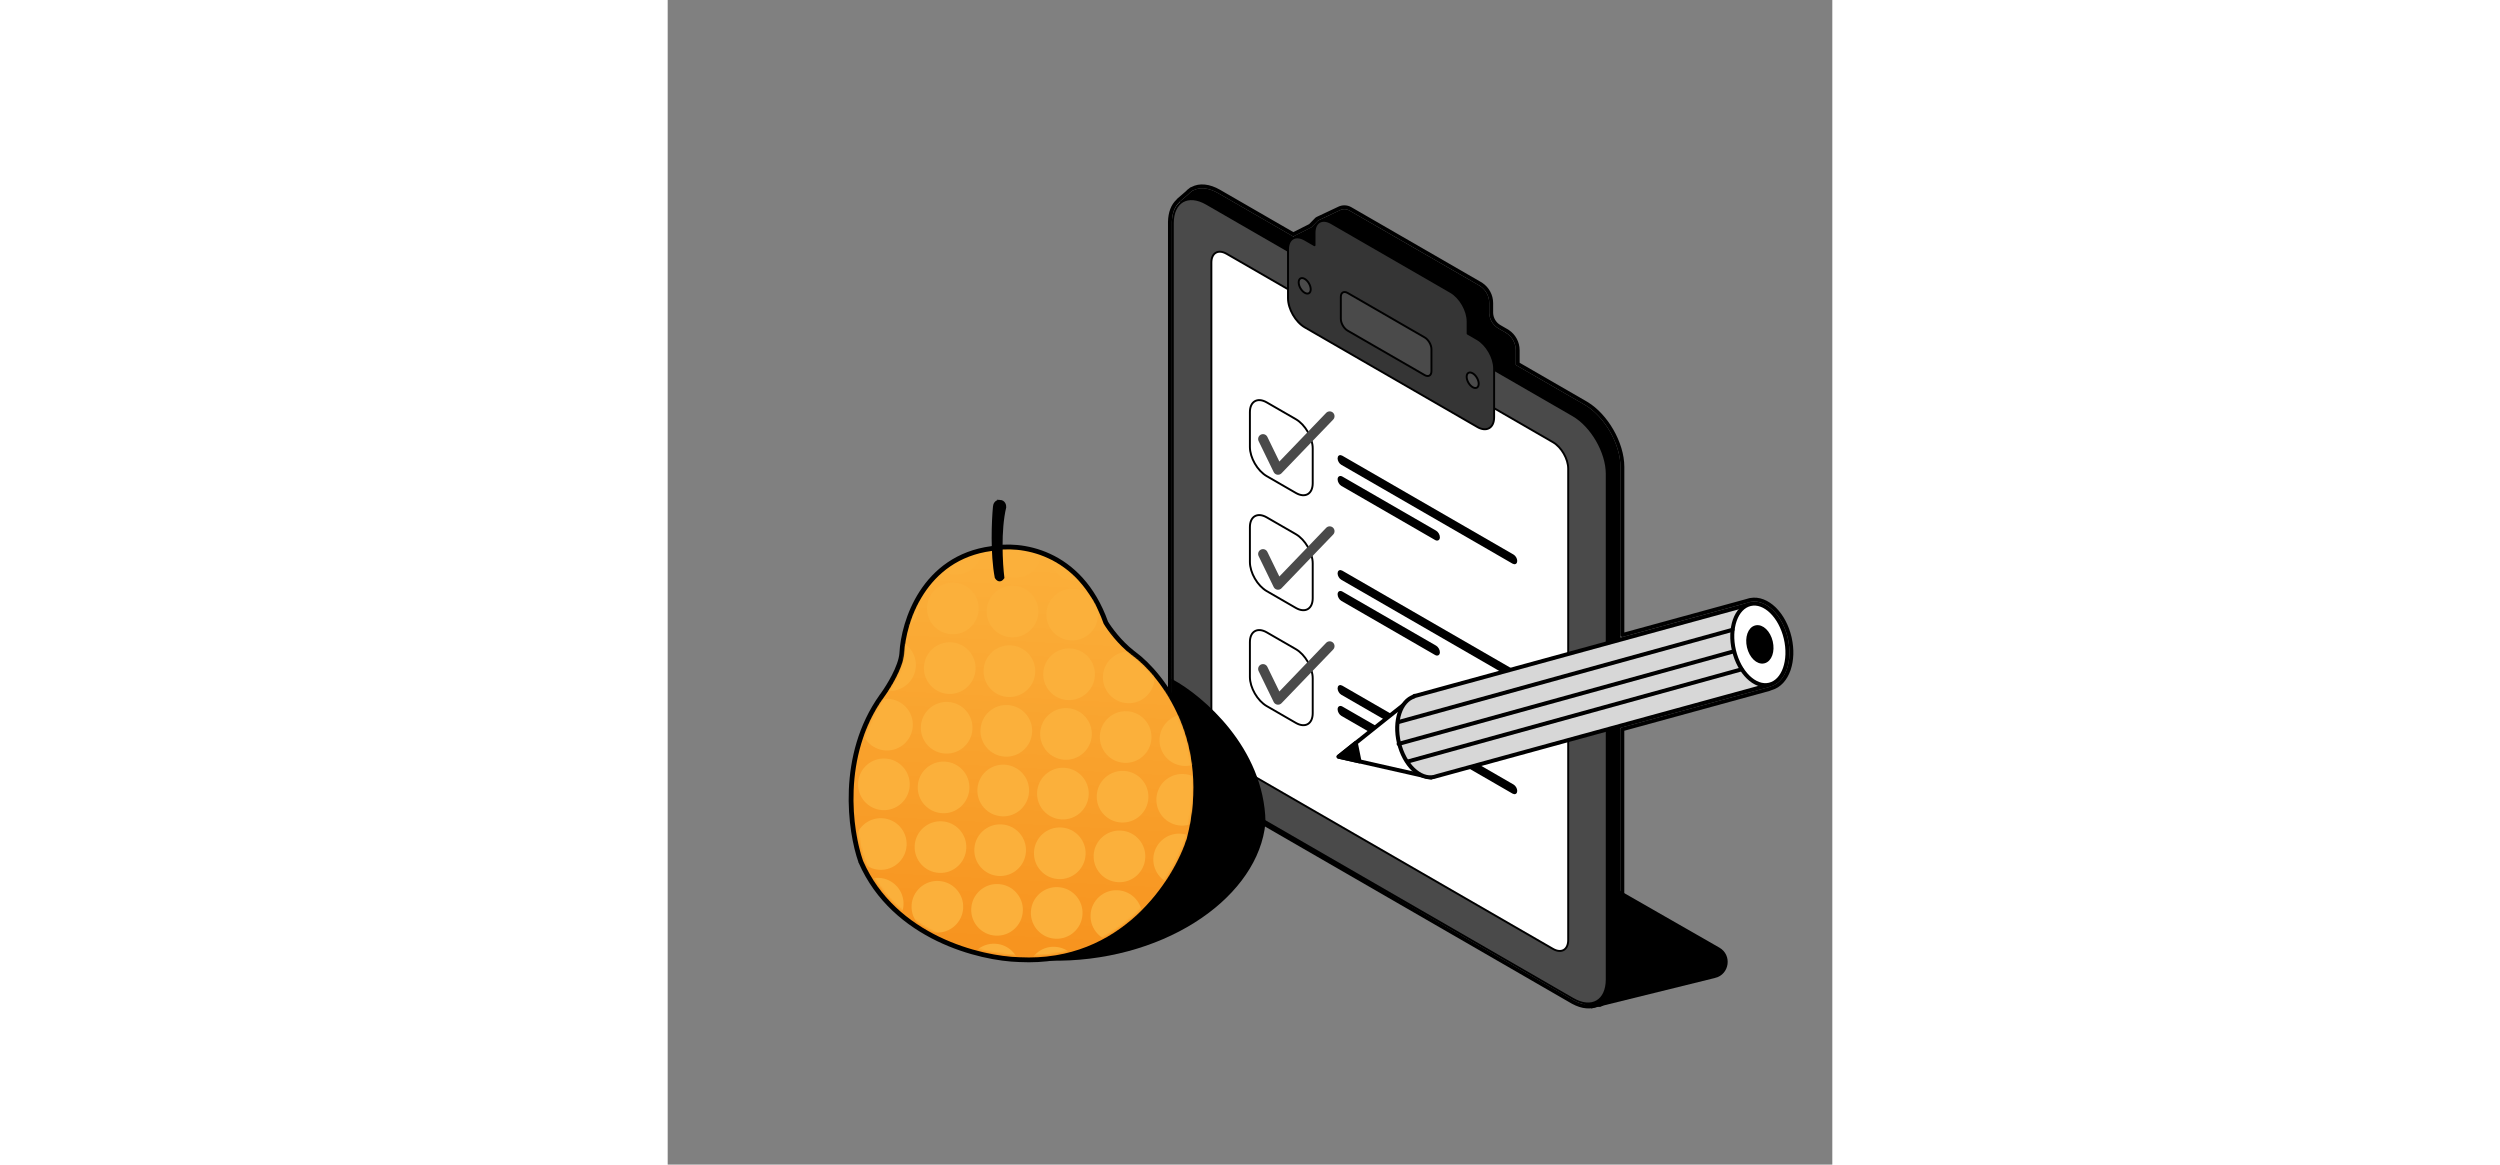 <?xml version="1.0" encoding="UTF-8"?>
<svg id="Laag_1" width="410" height="191" xmlns="http://www.w3.org/2000/svg" xmlns:xlink="http://www.w3.org/1999/xlink"
  version="1.1" viewBox="0 0 600 600">
  <rect x="0" y="0" width="600" height="600" fill="#808080" stroke="none"/>
  <defs>
    <style>
      .st0 {
        mask: url(#mask);
      }

      .st1 {
        fill: url(#Naamloos_verloop_2);
      }

      .st1,
      .st2,
      .st3,
      .st4,
      .st5,
      .st6,
      .st7,
      .st8,
      .st9,
      .st10,
      .st11,
      .st12,
      .st13 {
        stroke-linecap: round;
      }

      .st1,
      .st2,
      .st3,
      .st4,
      .st5,
      .st6,
      .st7,
      .st8,
      .st9,
      .st10,
      .st14,
      .st12,
      .st13 {
        stroke: #000;
      }

      .st1,
      .st12 {
        stroke-width: 2.48px;
      }

      .st2,
      .st3,
      .st4 {
        fill: #fff;
      }

      .st2,
      .st3,
      .st4,
      .st5,
      .st6,
      .st7,
      .st8,
      .st9,
      .st10,
      .st11 {
        stroke-linejoin: round;
      }

      .st3,
      .st8 {
        stroke-width: 2.07px;
      }

      .st4,
      .st6,
      .st7 {
        stroke-width: 2.07px;
      }

      .st5 {
        stroke-width: 2px;
      }

      .st5,
      .st6,
      .st11 {
        fill: none;
      }

      .st15 {
        fill: #353535;
      }

      .st15,
      .st16,
      .st17 {
        fill-rule: evenodd;
      }

      .st10 {
        fill: #4a4a4a;
      }

      .st11 {
        stroke: #4a4a4a;
        stroke-width: 5px;
      }

      .st12 {
        fill: url(#Naamloos_verloop);
      }

      .st13 {
        stroke-width: 1.24px;
      }

      .st18 {
        fill: #fbb03b;
      }

      .st17 {
        fill: #d7d7d7;
      }
    </style>
    <linearGradient id="Naamloos_verloop" data-name="Naamloos verloop" x1="189.74" y1="318.29" x2="178.89" y2="108.94"
      gradientTransform="translate(0 602) scale(1 -1)" gradientUnits="userSpaceOnUse">
      <stop offset="0" stop-color="#fbb03b" />
      <stop offset="1" stop-color="#f7931e" />
    </linearGradient>
    <linearGradient id="Naamloos_verloop_2" data-name="Naamloos verloop 2" x1="189.73" y1="315.91" x2="179.11"
      y2="111.04" gradientTransform="translate(0 602) scale(1 -1)" gradientUnits="userSpaceOnUse">
      <stop offset="0" stop-color="#fbb03b" />
      <stop offset="1" stop-color="#f7931e" />
    </linearGradient>
    <mask id="mask" x="93.3" y="267.8" width="252.95" height="252.95" maskUnits="userSpaceOnUse">
      <g id="mask0_153_793">
        <path class="st1"
          d="M223.84,322.91c-12.85-36.27-42.97-39.57-56.42-36.69-33.38,4.41-43.31,36.12-44.1,51.43-.38,7.35-7.07,18.05-10.37,22.48-21.18,29.6-15.76,67.22-10.4,82.33,16.46,37.68,59.41,48.09,78.82,48.59,51.43,2.66,77.73-38.94,84.45-60.08,12.33-48.47-13.17-81.51-27.46-91.97-7.09-5.28-12.63-12.93-14.51-16.1Z" />
      </g>
    </mask>
  </defs>
  <path class="st5"
    d="M270.27,97.24c3.73-2.02,8.65-1.57,13.83,1.42l38.2,22.05,8.77-4.43,3.24-3.31.06-.06.07-.06c.07-.06.14-.11.22-.14l.08-.04h0s11.11-5.24,11.11-5.24c1.76-.87,3.94-.93,5.88.19l66.76,38.54h.02s.3.19.3.19h.01s.31.21.31.21c3.19,2.13,5.13,5.72,5.13,9.59v5.1c.1,2.94,1.71,5.63,4.27,7.11l3.62,2.09h.02s.3.19.3.19h.01s.31.21.31.21c3.19,2.13,5.12,5.72,5.12,9.59v7.03l34.98,20.2.49.29c5.09,3.09,9.63,8.14,12.93,13.86,3.41,5.9,5.54,12.6,5.54,18.7v86.63l64.23-17.6c.4-.14.8-.26,1.22-.36l.43-.09c4.44-.86,8.83,1.1,12.32,4.47h0s.34.33.34.33c3.46,3.49,6.22,8.56,7.6,14.43l.13.57c1.24,5.67,1.01,11.22-.48,15.74l-.15.45c-1.61,4.58-4.66,8.29-9.03,9.51l-.43.11s-.04,0-.07.01c-.08.06-.16.11-.25.16l-.2.09s-.02,0-.04.01l-.1.03s-.04.01-.06.02l-75.48,20.69v125.77c-.1,4.94-1.63,8.82-4.32,11.18-.06.07-.12.13-.19.18l-.09.06c-.34.28-.7.53-1.07.76l-4.99,3.55-.47.33c-.23.17-.53.23-.81.16-.24-.06-.45-.2-.59-.4-3.49,1.93-8.08,1.59-12.92-1.05l-.51-.29-188.8-109c-5.11-2.95-9.68-7.97-12.97-13.67-3.29-5.7-5.35-12.16-5.35-18.06V114.29c.1-4.7,1.53-8.41,4.06-10.71.06-.14.15-.26.26-.36l.3-.26h0s4.21-3.64,4.21-3.64c.56-.62,1.19-1.16,1.86-1.61l.28-.24.09-.07c.12-.08.26-.14.4-.16Z" />
  <path class="st14"
    d="M539.51,503.33l-63.49,15.67-209.89-118.4,40.9-46.28,234.54,134.31c6.26,3.59,4.95,12.98-2.06,14.71Z" />
  <ellipse cx="209.08" cy="425.45" rx="99.48" ry="68.94" transform="translate(-49.88 28.38) rotate(-6.94)" />
  <path class="st16"
    d="M417.74,147.46c3.1,1.79,5.02,5.11,5.02,8.69v4.82c0,3.59,1.91,6.9,5.02,8.69l3.62,2.09c3.11,1.79,5.02,5.11,5.02,8.69v22.04c0,7.73-8.36,12.55-15.05,8.69l-86.12-49.72c-3.11-1.79-5.02-5.11-5.02-8.69v-25.86l-6.94-5,8.69-4.38,3.41-3.49,11.11-5.24c1.34-.68,3.01-.73,4.49.13l66.76,38.54Z" />
  <path
    d="M422.76,156.15h.5-.5ZM417.74,147.46l-.25.43h0l.25-.43ZM422.76,160.96h-.5.5ZM427.77,169.66l-.25.43h0l.25-.43ZM431.39,171.75l.25-.43h0l-.25.43ZM436.41,180.44h.5-.5ZM436.41,202.48h-.5.5ZM421.36,211.17l.25-.43-.25.43ZM335.24,161.45l.25-.43h0l-.25.43ZM330.22,152.76h-.5.5ZM330.22,126.89h.5v-.26l-.21-.15-.29.41ZM323.28,121.9l-.23-.45-.74.37.67.48.29-.4ZM331.96,117.51l.22.45.07-.04.06-.06-.36-.35ZM335.37,114.02l-.21-.45-.08.04-.06.06.36.35ZM346.49,108.79l.21.45h.01s-.23-.45-.23-.45ZM350.98,108.92l.25-.43h0l-.25.43ZM422.76,156.15h.5c0-3.76-2.01-7.24-5.27-9.12l-.25.43-.25.43c2.95,1.7,4.77,4.85,4.77,8.26h.5ZM422.76,160.96h.5v-4.82h-1v4.82h.5ZM427.77,169.66l.25-.43c-2.95-1.7-4.77-4.85-4.77-8.26h-1c0,3.76,2.01,7.24,5.27,9.12l.25-.43ZM431.39,171.75l.25-.43-3.62-2.09-.25.43-.25.43,3.62,2.09.25-.43ZM436.41,180.44h.5c0-3.76-2.01-7.24-5.27-9.12l-.25.43-.25.43c2.95,1.7,4.77,4.85,4.77,8.26h.5ZM436.41,202.48h.5v-22.04h-1v22.04h.5ZM421.36,211.17l-.25.43c7.02,4.06,15.8-1.01,15.8-9.12h-1c0,7.34-7.95,11.93-14.3,8.26l-.25.43ZM335.24,161.45l-.25.43,86.12,49.72.25-.43.25-.43-86.12-49.72-.25.43ZM330.22,152.76h-.5c0,3.76,2.01,7.24,5.27,9.12l.25-.43.25-.43c-2.95-1.7-4.77-4.85-4.77-8.26h-.5ZM330.22,126.89h-.5v25.86h1v-25.86h-.5ZM323.28,121.9l-.29.4,6.94,5,.29-.41.29-.41-6.94-5-.29.41ZM331.96,117.51l-.23-.45-8.69,4.38.23.45.23.45,8.69-4.38-.22-.45ZM335.37,114.02l-.36-.35-3.41,3.49.36.35.36.35,3.41-3.49-.36-.35ZM346.49,108.79l-.21-.45-11.11,5.24.21.45.21.45,11.11-5.24-.21-.45ZM350.98,108.92l.25-.43c-1.64-.95-3.49-.89-4.97-.14l.23.45.23.45c1.2-.61,2.69-.65,4.02.12l.25-.43ZM417.74,147.46l.25-.43-66.76-38.54-.25.43-.25.43,66.76,38.54.25-.43Z" />
  <path
    d="M270.45,98.28c3.35-1.98,8-1.72,13.14,1.24l188.8,109c10.2,5.89,18.47,20.21,18.47,31.99v260.49c0,5.07-1.54,8.84-4.09,11.02h0s-.11.09-.11.09c-.32.27-.66.51-1.02.73l-5.02,3.57-.47.33-.27-.51-1.15-2.2c-1.98-.31-4.12-1.08-6.35-2.37l-188.8-109c-10.2-5.89-18.47-20.21-18.47-31.99V110.19c0-1.14.08-2.22.23-3.22l-1.39-2.65-.18-.35.3-.26,4.24-3.67c.54-.6,1.14-1.12,1.79-1.55l.32-.27.03.06Z" />
  <path class="st10"
    d="M277.61,104.98l188.8,109c9.6,5.54,17.38,19.02,17.38,30.11v260.49c0,11.09-7.78,15.58-17.38,10.04l-188.8-109c-9.6-5.54-17.38-19.02-17.38-30.11V115.02c0-11.09,7.78-15.58,17.38-10.04Z" />
  <path class="st2"
    d="M287.95,130.75l168.13,97.07c4.34,2.5,7.85,8.6,7.85,13.61v242.88c0,5.01-3.52,7.04-7.85,4.54l-168.13-97.07c-4.34-2.5-7.85-8.6-7.85-13.61v-242.88c0-5.01,3.52-7.04,7.85-4.53Z" />
  <path class="st15"
    d="M341.93,114.96c-4.8-2.77-8.69-.53-8.69,5.02v6.37l-4.97-2.87c-4.8-2.77-8.69-.53-8.69,5.02v25.14c0,5.54,3.89,12.28,8.69,15.05l88.81,51.27c4.8,2.77,8.69.53,8.69-5.02v-25.14c0-5.54-3.89-12.28-8.69-15.05l-4.96-2.87v-6.37c0-5.54-3.89-12.28-8.69-15.05l-61.49-35.5Z" />
  <path
    d="M333.24,119.97h-.5.5ZM341.93,114.96l-.25.43h0l.25-.43ZM333.24,126.34l-.25.43c.15.09.35.09.5,0,.15-.09.25-.25.25-.43h-.5ZM328.27,123.47l.25-.43h0l-.25.43ZM319.58,128.49h.5-.5ZM319.58,153.64h.5-.5ZM328.27,168.69l.25-.43h0l-.25.43ZM417.08,219.96l-.25.43h0l.25-.43ZM425.77,214.95h-.5.5ZM425.77,189.8h.5-.5ZM417.08,174.75l-.25.43h0l.25-.43ZM412.12,171.88h-.5c0,.18.1.34.25.43l.25-.43ZM412.12,165.51h-.5.5ZM403.42,150.46l.25-.43h0l-.25.43ZM333.24,119.97h.5c0-2.67.93-4.41,2.3-5.19,1.36-.79,3.34-.72,5.65.61l.25-.43.25-.43c-2.49-1.44-4.86-1.64-6.65-.61-1.78,1.03-2.8,3.18-2.8,6.06h.5ZM333.24,126.34h.5v-6.37h-1v6.37h.5ZM328.27,123.47l-.25.43,4.97,2.87.25-.43.25-.43-4.97-2.87-.25.43ZM319.58,128.49h.5c0-2.67.93-4.41,2.3-5.19,1.36-.79,3.34-.72,5.65.61l.25-.43.25-.43c-2.49-1.44-4.86-1.64-6.65-.61-1.78,1.03-2.8,3.18-2.8,6.06h.5ZM319.58,153.64h.5v-25.14h-1v25.14h.5ZM328.27,168.69l.25-.43c-2.31-1.33-4.42-3.64-5.96-6.3-1.54-2.67-2.48-5.65-2.48-8.32h-1c0,2.88,1.01,6.04,2.61,8.82s3.83,5.23,6.33,6.67l.25-.43ZM417.08,219.96l.25-.43-88.81-51.27-.25.43-.25.43,88.81,51.27.25-.43ZM425.77,214.95h-.5c0,2.67-.93,4.41-2.3,5.19-1.36.79-3.34.72-5.65-.61l-.25.43-.25.43c2.49,1.44,4.86,1.64,6.65.61,1.78-1.03,2.8-3.18,2.8-6.06h-.5ZM425.77,189.8h-.5v25.14h1v-25.14h-.5ZM417.08,174.75l-.25.43c2.31,1.33,4.42,3.64,5.96,6.3,1.54,2.67,2.48,5.65,2.48,8.32h1c0-2.88-1.01-6.04-2.61-8.82-1.61-2.78-3.84-5.23-6.33-6.67l-.25.43ZM412.12,171.88l-.25.43,4.96,2.87.25-.43.25-.43-4.96-2.87-.25.43ZM412.12,165.51h-.5v6.37h1v-6.37h-.5ZM403.42,150.46l-.25.43c2.31,1.33,4.42,3.64,5.96,6.3,1.54,2.67,2.48,5.65,2.48,8.32h1c0-2.88-1.01-6.04-2.61-8.82-1.61-2.78-3.83-5.23-6.33-6.67l-.25.43ZM341.93,114.96l-.25.43,61.49,35.5.25-.43.25-.43-61.49-35.5-.25.43Z" />
  <path class="st10"
    d="M350.29,150.92l39.69,22.91c1.93,1.12,3.5,3.83,3.5,6.06v11.33c0,2.23-1.57,3.14-3.5,2.02l-39.69-22.91c-1.93-1.12-3.5-3.83-3.5-6.06v-11.33c0-2.23,1.57-3.14,3.5-2.02Z" />
  <path class="st10"
    d="M328.18,143.68c1.71.99,3.1,3.39,3.1,5.37s-1.39,2.78-3.1,1.79-3.1-3.39-3.1-5.37,1.39-2.78,3.1-1.79Z" />
  <path class="st10"
    d="M414.72,192.32c1.71.99,3.1,3.39,3.1,5.37s-1.39,2.78-3.1,1.79-3.1-3.39-3.1-5.37,1.39-2.78,3.1-1.79Z" />
  <path class="st9"
    d="M347.28,235.19l88.24,50.94c.92.53,1.66,1.81,1.66,2.87h0c0,1.06-.74,1.49-1.66.96l-88.24-50.94c-.92-.53-1.66-1.81-1.66-2.87h0c0-1.06.74-1.49,1.66-.96Z" />
  <path class="st9"
    d="M347.34,245.95l48.28,27.87c.95.55,1.71,1.87,1.71,2.97h0c0,1.09-.77,1.53-1.71.99l-48.28-27.87c-.95-.55-1.71-1.87-1.71-2.97h0c0-1.09.77-1.53,1.71-.99Z" />
  <path class="st2"
    d="M308.64,207.32l14.98,8.65c4.8,2.77,8.69,9.51,8.69,15.05v17.92c0,5.54-3.89,7.79-8.69,5.02l-14.98-8.65c-4.8-2.77-8.69-9.51-8.69-15.05v-17.92c0-5.54,3.89-7.79,8.69-5.02Z" />
  <path class="st11" d="M306.69,226.16l7.75,15.93,26.61-27.66" />
  <path class="st9"
    d="M347.28,294.42l88.24,50.94c.92.53,1.66,1.81,1.66,2.87h0c0,1.06-.74,1.49-1.66.96l-88.24-50.94c-.92-.53-1.66-1.81-1.66-2.87h0c0-1.06.74-1.49,1.66-.96Z" />
  <path class="st9"
    d="M347.34,305.19l48.28,27.87c.95.55,1.71,1.87,1.71,2.97h0c0,1.09-.77,1.53-1.71.99l-48.28-27.87c-.95-.55-1.71-1.87-1.71-2.97h0c0-1.09.77-1.53,1.71-.99Z" />
  <path class="st2"
    d="M308.64,266.55l14.98,8.65c4.8,2.77,8.69,9.51,8.69,15.05v17.92c0,5.54-3.89,7.79-8.69,5.02l-14.98-8.65c-4.8-2.77-8.69-9.51-8.69-15.05v-17.92c0-5.54,3.89-7.79,8.69-5.02Z" />
  <path class="st11" d="M306.69,285.4l7.75,15.92,26.61-27.66" />
  <path class="st9"
    d="M347.28,353.66l88.24,50.94c.92.53,1.66,1.81,1.66,2.87h0c0,1.06-.74,1.49-1.66.96l-88.24-50.94c-.92-.53-1.66-1.81-1.66-2.87h0c0-1.06.74-1.49,1.66-.96Z" />
  <path class="st9"
    d="M347.34,364.42l48.28,27.87c.95.55,1.71,1.87,1.71,2.97h0c0,1.09-.77,1.53-1.71.99l-48.28-27.87c-.95-.55-1.71-1.87-1.71-2.97h0c0-1.09.77-1.53,1.71-.99Z" />
  <path class="st2"
    d="M308.64,325.79l14.98,8.65c4.8,2.77,8.69,9.51,8.69,15.05v17.92c0,5.54-3.89,7.79-8.69,5.02l-14.98-8.65c-4.8-2.77-8.69-9.51-8.69-15.05v-17.92c0-5.54,3.89-7.79,8.69-5.02Z" />
  <path class="st11" d="M306.69,344.63l7.75,15.92,26.61-27.66" />
  <path class="st14" d="M307.5,423.5c-.8-38-32-64.5-47.5-73v46.5l47.5,26.5Z" />
  <path class="st12"
    d="M196.52,286.46c-11.29-5.22-22.67-5.35-29.78-3.84-17.44,2.32-28.79,11.79-35.85,22.65-7.04,10.83-9.83,23.06-10.25,31.06l-.02.33c-.27,3.42-1.93,7.7-4.03,11.77-1.88,3.65-4.04,7.02-5.65,9.29l-.66.9h0s0,.02,0,.02c-11,15.37-15.07,32.79-15.71,48.29-.64,15.48,2.13,29.11,4.92,36.98v.04s.03.04.03.04c8.56,19.6,24,32.07,39.74,39.7,15.72,7.62,31.83,10.44,41.91,10.7h0c53.35,2.74,80.56-40.42,87.51-62.26v-.03s.02-.04.02-.04c12.75-50.11-13.6-84.35-28.52-95.28l-.66-.5c-6.69-5.19-11.93-12.39-13.79-15.49-6.68-18.76-17.86-29.09-29.2-34.33Z" />
  <g class="st0">
    <g>
      <path class="st18"
        d="M117.07,294.4c7.34.38,13.6-5.26,13.98-12.6.38-7.34-5.26-13.6-12.6-13.98-7.34-.38-13.6,5.26-13.98,12.6-.38,7.34,5.26,13.6,12.6,13.98Z" />
      <path class="st18"
        d="M115.48,325.14c7.34.38,13.6-5.26,13.98-12.6.38-7.34-5.26-13.6-12.6-13.98-7.34-.38-13.6,5.26-13.98,12.6-.38,7.34,5.26,13.6,12.6,13.98Z" />
      <path class="st18"
        d="M113.88,355.89c7.34.38,13.6-5.26,13.98-12.6.38-7.34-5.26-13.6-12.6-13.98-7.34-.38-13.6,5.26-13.98,12.6-.38,7.34,5.26,13.6,12.6,13.98Z" />
      <path class="st18"
        d="M112.29,386.63c7.34.38,13.6-5.26,13.98-12.61.38-7.34-5.26-13.6-12.6-13.98-7.34-.38-13.6,5.26-13.98,12.6-.38,7.34,5.26,13.6,12.6,13.98Z" />
      <path class="st18"
        d="M110.7,417.37c7.34.38,13.6-5.26,13.98-12.6.38-7.34-5.26-13.6-12.6-13.98-7.34-.38-13.6,5.26-13.98,12.6-.38,7.34,5.26,13.6,12.6,13.98Z" />
      <path class="st18"
        d="M109.11,448.11c7.34.38,13.6-5.26,13.98-12.6.38-7.34-5.26-13.6-12.6-13.98-7.34-.38-13.6,5.26-13.98,12.6-.38,7.34,5.26,13.6,12.6,13.98Z" />
      <path class="st18"
        d="M107.51,478.85c7.34.38,13.6-5.26,13.98-12.6.38-7.34-5.26-13.6-12.61-13.98-7.34-.38-13.6,5.26-13.98,12.6-.38,7.34,5.26,13.6,12.6,13.98Z" />
      <path class="st18"
        d="M105.92,509.59c7.34.38,13.6-5.26,13.98-12.61.38-7.34-5.26-13.6-12.6-13.98-7.34-.38-13.6,5.26-13.98,12.6-.38,7.34,5.26,13.6,12.6,13.98Z" />
      <path class="st18"
        d="M147.81,296c7.34.38,13.6-5.26,13.98-12.6.38-7.34-5.26-13.6-12.6-13.98-7.34-.38-13.6,5.26-13.98,12.6-.38,7.34,5.26,13.6,12.61,13.98Z" />
      <path class="st18"
        d="M146.22,326.74c7.34.38,13.6-5.26,13.98-12.6.38-7.34-5.26-13.6-12.6-13.98-7.34-.38-13.6,5.26-13.98,12.6-.38,7.34,5.26,13.6,12.6,13.98Z" />
      <path class="st18"
        d="M144.62,357.48c7.34.38,13.6-5.26,13.98-12.6.38-7.34-5.26-13.6-12.6-13.98-7.34-.38-13.6,5.26-13.98,12.6-.38,7.34,5.26,13.6,12.6,13.98Z" />
      <path class="st18"
        d="M143.03,388.22c7.34.38,13.6-5.26,13.98-12.6.38-7.34-5.26-13.6-12.6-13.98-7.34-.38-13.6,5.26-13.98,12.61-.38,7.34,5.26,13.6,12.6,13.98Z" />
      <path class="st18"
        d="M141.44,418.96c7.34.38,13.6-5.26,13.98-12.61.38-7.34-5.26-13.6-12.6-13.98-7.34-.38-13.6,5.26-13.98,12.6-.38,7.34,5.26,13.6,12.61,13.98Z" />
      <path class="st18"
        d="M139.85,449.7c7.34.38,13.6-5.26,13.98-12.6.38-7.34-5.26-13.6-12.6-13.98-7.34-.38-13.6,5.26-13.98,12.6-.38,7.34,5.26,13.6,12.6,13.98Z" />
      <path class="st18"
        d="M138.25,480.44c7.34.38,13.6-5.26,13.98-12.6.38-7.34-5.26-13.6-12.6-13.98-7.34-.38-13.6,5.26-13.98,12.6-.38,7.34,5.26,13.6,12.6,13.98Z" />
      <path class="st18"
        d="M136.66,511.18c7.34.38,13.6-5.26,13.98-12.6.38-7.34-5.26-13.6-12.6-13.98-7.34-.38-13.6,5.26-13.98,12.61-.38,7.34,5.26,13.6,12.6,13.98Z" />
      <path class="st18"
        d="M178.55,297.59c7.34.38,13.6-5.26,13.98-12.61.38-7.34-5.26-13.6-12.6-13.98-7.34-.38-13.6,5.26-13.98,12.61-.38,7.34,5.26,13.6,12.6,13.98Z" />
      <path class="st18"
        d="M176.96,328.33c7.34.38,13.6-5.26,13.98-12.6.38-7.34-5.26-13.6-12.6-13.98-7.34-.38-13.6,5.26-13.98,12.6-.38,7.34,5.26,13.6,12.6,13.98Z" />
      <path class="st18"
        d="M175.36,359.07c7.34.38,13.6-5.26,13.98-12.6.38-7.34-5.26-13.6-12.6-13.98-7.34-.38-13.6,5.26-13.98,12.6-.38,7.34,5.26,13.6,12.6,13.98Z" />
      <path class="st18"
        d="M173.77,389.81c7.34.38,13.6-5.26,13.98-12.6.38-7.34-5.26-13.6-12.61-13.98-7.34-.38-13.6,5.26-13.98,12.6-.38,7.34,5.26,13.6,12.6,13.98Z" />
      <path class="st18"
        d="M172.18,420.55c7.34.38,13.6-5.26,13.98-12.61.38-7.34-5.26-13.6-12.61-13.98-7.34-.38-13.6,5.26-13.98,12.61-.38,7.34,5.26,13.6,12.6,13.98Z" />
      <path class="st18"
        d="M170.59,451.29c7.34.38,13.6-5.26,13.98-12.6.38-7.34-5.26-13.6-12.6-13.98-7.34-.38-13.6,5.26-13.98,12.6-.38,7.34,5.26,13.6,12.6,13.98Z" />
      <path class="st18"
        d="M168.99,482.03c7.34.38,13.6-5.26,13.98-12.6.38-7.34-5.26-13.6-12.6-13.98-7.34-.38-13.6,5.26-13.98,12.6-.38,7.34,5.26,13.6,12.6,13.98Z" />
      <path class="st18"
        d="M167.4,512.77c7.34.38,13.6-5.26,13.98-12.6.38-7.34-5.26-13.6-12.6-13.98-7.34-.38-13.6,5.26-13.98,12.6-.38,7.34,5.26,13.6,12.6,13.98Z" />
      <path class="st18"
        d="M209.29,299.18c7.34.38,13.6-5.26,13.98-12.6.38-7.34-5.26-13.6-12.6-13.98-7.34-.38-13.6,5.26-13.98,12.6-.38,7.34,5.26,13.6,12.6,13.98Z" />
      <path class="st18"
        d="M207.7,329.92c7.34.38,13.6-5.26,13.98-12.61.38-7.34-5.26-13.6-12.6-13.98-7.34-.38-13.6,5.26-13.98,12.6-.38,7.34,5.26,13.6,12.6,13.98Z" />
      <path class="st18"
        d="M206.1,360.66c7.34.38,13.6-5.26,13.98-12.6.38-7.34-5.26-13.6-12.6-13.98-7.34-.38-13.6,5.26-13.98,12.6-.38,7.34,5.26,13.6,12.61,13.98Z" />
      <path class="st18"
        d="M204.51,391.4c7.34.38,13.6-5.26,13.98-12.6.38-7.34-5.26-13.6-12.6-13.98-7.34-.38-13.6,5.26-13.98,12.6-.38,7.34,5.26,13.6,12.6,13.98Z" />
      <path class="st18"
        d="M202.92,422.14c7.34.38,13.6-5.26,13.98-12.6.38-7.34-5.26-13.6-12.6-13.98-7.34-.38-13.6,5.26-13.98,12.6-.38,7.34,5.26,13.6,12.6,13.98Z" />
      <path class="st18"
        d="M201.32,452.89c7.34.38,13.6-5.26,13.98-12.61.38-7.34-5.26-13.6-12.6-13.98-7.34-.38-13.6,5.26-13.98,12.61-.38,7.34,5.26,13.6,12.6,13.98Z" />
      <path class="st18"
        d="M199.73,483.62c7.34.38,13.6-5.26,13.98-12.6.38-7.34-5.26-13.6-12.6-13.98-7.34-.38-13.6,5.26-13.98,12.6-.38,7.34,5.26,13.6,12.6,13.98Z" />
      <path class="st18"
        d="M198.14,514.36c7.34.38,13.6-5.26,13.98-12.6.38-7.34-5.26-13.6-12.6-13.98-7.34-.38-13.6,5.26-13.98,12.6-.38,7.34,5.26,13.6,12.6,13.98Z" />
      <path class="st18"
        d="M240.03,300.78c7.34.38,13.6-5.26,13.98-12.6.38-7.34-5.26-13.6-12.6-13.98s-13.6,5.26-13.98,12.6c-.38,7.34,5.26,13.6,12.6,13.98Z" />
      <path class="st18"
        d="M238.44,331.52c7.34.38,13.6-5.26,13.98-12.6.38-7.34-5.26-13.6-12.61-13.98-7.34-.38-13.6,5.26-13.98,12.6-.38,7.34,5.26,13.6,12.6,13.98Z" />
      <path class="st18"
        d="M236.84,362.26c7.34.38,13.6-5.26,13.98-12.6.38-7.34-5.26-13.6-12.6-13.98-7.34-.38-13.6,5.26-13.98,12.6-.38,7.34,5.26,13.6,12.6,13.98Z" />
      <path class="st18"
        d="M235.25,393c7.34.38,13.6-5.26,13.98-12.6.38-7.34-5.26-13.6-12.6-13.98-7.34-.38-13.6,5.26-13.98,12.6-.38,7.34,5.26,13.6,12.6,13.98Z" />
      <path class="st18"
        d="M233.66,423.74c7.34.38,13.6-5.26,13.98-12.6.38-7.34-5.26-13.6-12.6-13.98-7.34-.38-13.6,5.26-13.98,12.6-.38,7.34,5.26,13.6,12.6,13.98Z" />
      <path class="st18"
        d="M232.07,454.48c7.34.38,13.6-5.26,13.98-12.6.38-7.34-5.26-13.6-12.61-13.98-7.34-.38-13.6,5.26-13.98,12.61-.38,7.34,5.26,13.6,12.6,13.98Z" />
      <path class="st18"
        d="M230.47,485.22c7.34.38,13.6-5.26,13.98-12.6.38-7.34-5.26-13.6-12.6-13.98-7.34-.38-13.6,5.26-13.98,12.6-.38,7.34,5.26,13.6,12.6,13.98Z" />
      <path class="st18"
        d="M228.88,515.96c7.34.38,13.6-5.26,13.98-12.6.38-7.34-5.26-13.6-12.6-13.98-7.34-.38-13.6,5.26-13.98,12.6-.38,7.34,5.26,13.6,12.6,13.98Z" />
      <path class="st18"
        d="M270.77,302.37c7.34.38,13.6-5.26,13.98-12.6.38-7.34-5.26-13.6-12.61-13.98-7.34-.38-13.6,5.26-13.98,12.6-.38,7.34,5.26,13.6,12.6,13.98Z" />
      <path class="st18"
        d="M269.18,333.11c7.34.38,13.6-5.26,13.98-12.6.38-7.34-5.26-13.6-12.6-13.98-7.34-.38-13.6,5.26-13.98,12.6-.38,7.34,5.26,13.6,12.6,13.98Z" />
      <path class="st18"
        d="M267.58,363.85c7.34.38,13.6-5.26,13.98-12.6.38-7.34-5.26-13.6-12.6-13.98-7.34-.38-13.6,5.26-13.98,12.61-.38,7.34,5.26,13.6,12.6,13.98Z" />
      <path class="st18"
        d="M265.99,394.59c7.34.38,13.6-5.26,13.98-12.61.38-7.34-5.26-13.6-12.6-13.98-7.34-.38-13.6,5.26-13.98,12.61-.38,7.34,5.26,13.6,12.6,13.98Z" />
      <path class="st18"
        d="M264.4,425.33c7.34.38,13.6-5.26,13.98-12.6.38-7.34-5.26-13.6-12.61-13.98-7.34-.38-13.6,5.26-13.98,12.6-.38,7.34,5.26,13.6,12.6,13.98Z" />
      <path class="st18"
        d="M262.81,456.07c7.34.38,13.6-5.26,13.98-12.6.38-7.34-5.26-13.6-12.6-13.98-7.34-.38-13.6,5.26-13.98,12.6-.38,7.34,5.26,13.6,12.6,13.98Z" />
      <path class="st18"
        d="M261.21,486.81c7.34.38,13.6-5.26,13.98-12.6.38-7.34-5.26-13.6-12.6-13.98-7.34-.38-13.6,5.26-13.98,12.61-.38,7.34,5.26,13.6,12.6,13.98Z" />
      <path class="st18"
        d="M259.62,517.55c7.34.38,13.6-5.26,13.98-12.61.38-7.34-5.26-13.6-12.6-13.98-7.34-.38-13.6,5.26-13.98,12.61-.38,7.34,5.26,13.6,12.6,13.98Z" />
      <path class="st18"
        d="M301.51,303.96c7.34.38,13.6-5.26,13.98-12.61.38-7.34-5.26-13.6-12.6-13.98-7.34-.38-13.6,5.26-13.98,12.61-.38,7.34,5.26,13.6,12.6,13.98Z" />
      <path class="st18"
        d="M299.92,334.7c7.34.38,13.6-5.26,13.98-12.6.38-7.34-5.26-13.6-12.6-13.98-7.34-.38-13.6,5.26-13.98,12.6-.38,7.34,5.26,13.6,12.6,13.98Z" />
      <path class="st18"
        d="M298.32,365.44c7.34.38,13.6-5.26,13.98-12.6.38-7.34-5.26-13.6-12.6-13.98-7.34-.38-13.6,5.26-13.98,12.6-.38,7.34,5.26,13.6,12.6,13.98Z" />
      <path class="st18"
        d="M296.73,396.18c7.34.38,13.6-5.26,13.98-12.6.38-7.34-5.26-13.6-12.6-13.98-7.34-.38-13.6,5.26-13.98,12.6-.38,7.34,5.26,13.6,12.6,13.98Z" />
      <path class="st18"
        d="M295.14,426.92c7.34.38,13.6-5.26,13.98-12.61.38-7.34-5.26-13.6-12.61-13.98-7.34-.38-13.6,5.26-13.98,12.61-.38,7.34,5.26,13.6,12.6,13.98Z" />
      <path class="st18"
        d="M293.55,457.66c7.34.38,13.6-5.26,13.98-12.6.38-7.34-5.26-13.6-12.6-13.98-7.34-.38-13.6,5.26-13.98,12.6-.38,7.34,5.26,13.6,12.6,13.98Z" />
      <path class="st18"
        d="M291.95,488.4c7.34.38,13.6-5.26,13.98-12.6.38-7.34-5.26-13.6-12.6-13.98-7.34-.38-13.6,5.26-13.98,12.6-.38,7.34,5.26,13.6,12.6,13.98Z" />
      <path class="st18"
        d="M290.36,519.14c7.34.38,13.6-5.26,13.98-12.6.38-7.34-5.26-13.6-12.6-13.98-7.34-.38-13.6,5.26-13.98,12.6-.38,7.34,5.26,13.6,12.6,13.98Z" />
      <path class="st18"
        d="M332.25,305.55c7.34.38,13.6-5.26,13.98-12.6.38-7.34-5.26-13.6-12.6-13.98-7.34-.38-13.6,5.26-13.98,12.61-.38,7.34,5.26,13.6,12.6,13.98Z" />
      <path class="st18"
        d="M330.66,336.3c7.34.38,13.6-5.26,13.98-12.61.38-7.34-5.26-13.6-12.6-13.98-7.34-.38-13.6,5.26-13.98,12.6-.38,7.34,5.26,13.6,12.6,13.98Z" />
      <path class="st18"
        d="M329.07,367.04c7.34.38,13.6-5.26,13.98-12.6.38-7.34-5.26-13.6-12.61-13.98-7.34-.38-13.6,5.26-13.98,12.6-.38,7.34,5.26,13.6,12.61,13.98Z" />
      <path class="st18"
        d="M327.47,397.77c7.34.38,13.6-5.26,13.98-12.6.38-7.34-5.26-13.6-12.6-13.98-7.34-.38-13.6,5.26-13.98,12.6-.38,7.34,5.26,13.6,12.6,13.98Z" />
      <path class="st18"
        d="M325.88,428.52c7.34.38,13.6-5.26,13.98-12.6.38-7.34-5.26-13.6-12.6-13.98-7.34-.38-13.6,5.26-13.98,12.61-.38,7.34,5.26,13.6,12.6,13.98Z" />
      <path class="st18"
        d="M324.29,459.26c7.34.38,13.6-5.26,13.98-12.61.38-7.34-5.26-13.6-12.6-13.98-7.34-.38-13.6,5.26-13.98,12.6-.38,7.34,5.26,13.6,12.6,13.98Z" />
      <path class="st18"
        d="M322.69,490c7.34.38,13.6-5.26,13.98-12.6.38-7.34-5.26-13.6-12.6-13.98-7.34-.38-13.6,5.26-13.98,12.6-.38,7.34,5.26,13.6,12.61,13.98Z" />
      <path class="st18"
        d="M321.1,520.74c7.34.38,13.6-5.26,13.98-12.6.38-7.34-5.26-13.6-12.61-13.98-7.34-.38-13.6,5.26-13.98,12.6-.38,7.34,5.26,13.6,12.6,13.98Z" />
    </g>
  </g>
  <path class="st13"
    d="M171.15,258.14c2.24.12,2.69,2.16,2.64,3.17-2.86,11.99-1.83,29.23-.95,36.35-1.62,2.34-3.16.85-3.73-.19-2.35-12.26-1.59-29.4-.91-36.45.05-1.01.71-3,2.95-2.88Z" />
  <path class="st4" d="M345.63,389.82l47.68,10.77-8.42-42.1-39.25,31.33Z" />
  <path class="st7" d="M345.63,389.82l10.79,2.44-1.91-9.53-8.88,7.09Z" />
  <path class="st17"
    d="M396.03,399.9l170.77-46.82-9.93-41.62-172.41,47.24.04.15c-6.94,2.2-10.42,12.61-7.79,23.75,2.71,11.48,10.88,19.37,18.24,17.63.37-.09.72-.2,1.07-.33Z" />
  <path
    d="M566.8,353.07l1.01-.24c.13.54-.2,1.09-.73,1.24l-.27-1ZM396.03,399.9l-.36-.97s.06-.02.09-.03l.27,1ZM556.87,311.45l-.27-1c.27-.07.56-.04.8.11.24.14.41.38.48.65l-1.01.24ZM384.46,358.69l-1,.27c-.15-.55.18-1.12.73-1.27l.27,1ZM384.5,358.84l1-.27c.14.54-.16,1.09-.69,1.26l-.31-.99ZM376.71,382.59l1.01-.24h0l-1.01.24ZM394.96,400.22l.24,1.01h0l-.24-1.01ZM566.8,353.07l.27,1-170.77,46.82-.27-1-.27-1,170.77-46.82.27,1ZM556.87,311.45l1.01-.24,9.93,41.62-1.01.24-1.01.24-9.93-41.62,1.01-.24ZM384.46,358.69l-.27-1,172.41-47.24.27,1,.27,1-172.41,47.24-.27-1ZM384.5,358.84l-1,.27-.04-.15,1-.27,1-.27.04.15-1,.27ZM384.5,358.84l.31.99c-3.04.97-5.46,3.78-6.81,7.86-1.34,4.07-1.56,9.25-.29,14.66l-1.01.24-1.01.24c-1.35-5.73-1.14-11.31.33-15.79,1.47-4.46,4.26-7.95,8.15-9.19l.31.99ZM376.71,382.59l1.01-.24c1.32,5.58,3.95,10.23,7.09,13.27,3.15,3.04,6.69,4.36,9.91,3.6l.24,1.01.24,1.01c-4.15.98-8.37-.79-11.83-4.12-3.46-3.35-6.27-8.38-7.66-14.28l1.01-.24ZM394.96,400.22l-.24-1.01c.33-.08.64-.17.95-.29l.36.97.36.97c-.39.15-.79.27-1.2.36l-.24-1.01Z" />
  <ellipse class="st3" cx="562.68" cy="331.95" rx="13.71" ry="21.35"
    transform="translate(-61.18 138.04) rotate(-13.27)" />
  <ellipse class="st8" cx="562.68" cy="331.95" rx="5.78" ry="9.01"
    transform="translate(-61.18 138.04) rotate(-13.27)" />
  <path class="st6" d="M553.19,344.85l-171.84,47.45" />
  <path class="st6" d="M548.41,335.79l-171.84,47.45" />
  <path class="st6" d="M548.55,324.47l-171.84,47.45" />
</svg>